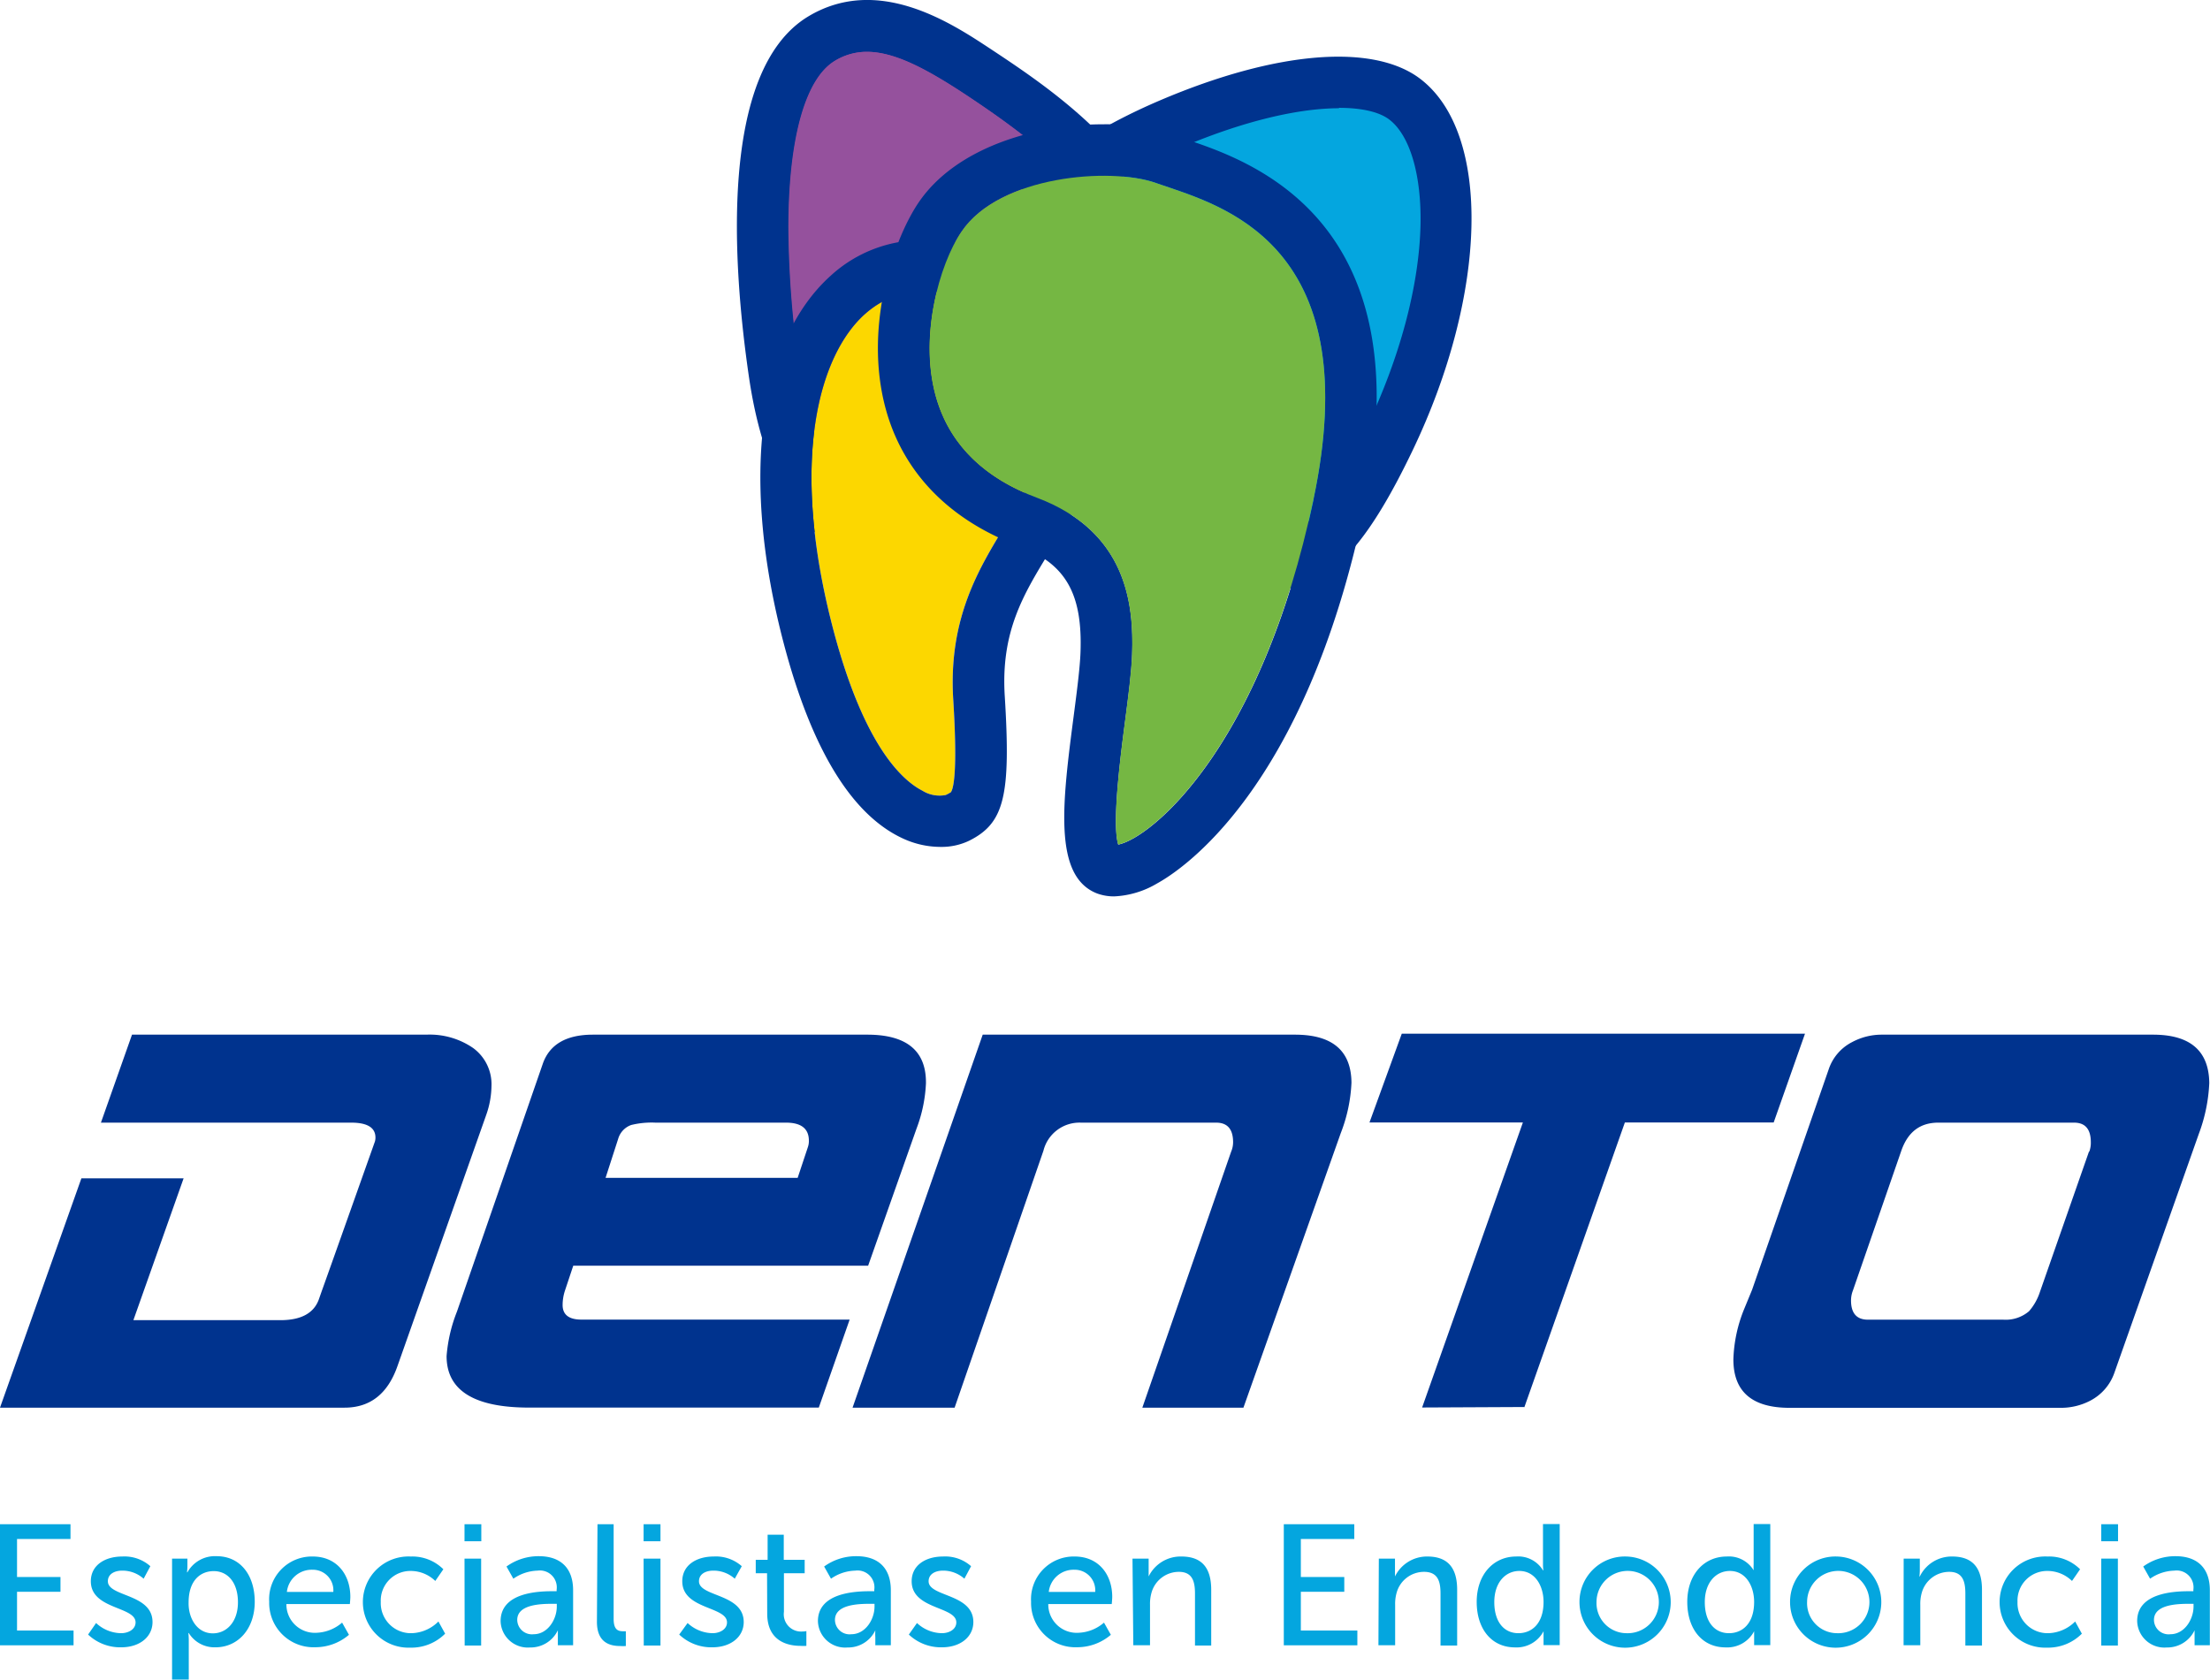 <?xml version="1.0" encoding="UTF-8"?>
<svg xmlns="http://www.w3.org/2000/svg" viewBox="0 0 273.71 208.12">
  <defs>
    <style>.cls-1{fill:#04a6df;}.cls-2{fill:#964c9c;}.cls-3{fill:#00338e;}.cls-4{fill:#95519d;}.cls-5{fill:#fcd700;}.cls-6{fill:#75b743;}</style>
  </defs>
  <title>DENTO_square_version_full_color</title>
  <g id="Layer_2" data-name="Layer 2">
    <g id="Layer_1-2" data-name="Layer 1">
      <path class="cls-1" d="M0,188.83H8.73v1.83H2.11v4.71H7.49v1.83H2.11V202h7v1.83H0Z"></path>
      <path class="cls-1" d="M11.9,201.07A4.64,4.64,0,0,0,15,202.33c.89,0,1.79-.47,1.79-1.34,0-2-5.54-1.58-5.54-5.09,0-2,1.75-3.07,3.9-3.07a4.83,4.83,0,0,1,3.47,1.2l-.83,1.55a3.94,3.94,0,0,0-2.66-1c-.9,0-1.77.39-1.77,1.32,0,1.94,5.53,1.51,5.53,5.05,0,1.79-1.53,3.13-3.89,3.13a5.79,5.79,0,0,1-4.09-1.58Z"></path>
      <path class="cls-1" d="M21.31,193.09h1.9V194a6.43,6.43,0,0,1-.05.79h.05a3.9,3.9,0,0,1,3.62-2c2.89,0,4.72,2.3,4.72,5.65s-2.06,5.64-4.87,5.64a3.74,3.74,0,0,1-3.3-1.77h-.05a8,8,0,0,1,.05.94v4.83H21.31Zm5.05,9.26c1.7,0,3.11-1.41,3.11-3.85s-1.26-3.86-3-3.86c-1.62,0-3.11,1.13-3.11,3.88C23.31,200.43,24.38,202.35,26.36,202.35Z"></path>
      <path class="cls-1" d="M38.73,192.83c3,0,4.66,2.26,4.66,5,0,.28-.06.89-.06.89H35.47a3.52,3.52,0,0,0,3.7,3.56,5.13,5.13,0,0,0,3.2-1.26l.85,1.51a6.41,6.41,0,0,1-4.17,1.54,5.49,5.49,0,0,1-5.71-5.64A5.29,5.29,0,0,1,38.73,192.83Zm2.55,4.39a2.54,2.54,0,0,0-2.59-2.75,3.09,3.09,0,0,0-3.16,2.75Z"></path>
      <path class="cls-1" d="M50.91,192.83a5.44,5.44,0,0,1,4,1.58l-1,1.45a4.36,4.36,0,0,0-3-1.24,3.67,3.67,0,0,0-3.75,3.83,3.73,3.73,0,0,0,3.81,3.88,4.89,4.89,0,0,0,3.33-1.45l.83,1.51a5.89,5.89,0,0,1-4.3,1.73,5.65,5.65,0,1,1,0-11.29Z"></path>
      <path class="cls-1" d="M57.53,188.83h2.08v2.11H57.53Zm0,4.26h2.06v10.77H57.55Z"></path>
      <path class="cls-1" d="M68.47,197.13h.47v-.19a2.09,2.09,0,0,0-2.36-2.36,5.52,5.52,0,0,0-3,1l-.85-1.51a6.78,6.78,0,0,1,4-1.28c2.72,0,4.25,1.49,4.25,4.22v6.81H69.09v-1c0-.49,0-.85,0-.85h0a3.74,3.74,0,0,1-3.45,2.13A3.37,3.37,0,0,1,62,200.84C62,197.28,66.66,197.13,68.47,197.13Zm-2.38,5.33c1.74,0,2.87-1.83,2.87-3.43v-.34h-.53c-1.56,0-4.37.1-4.37,2A1.82,1.82,0,0,0,66.09,202.46Z"></path>
      <path class="cls-1" d="M74,188.83H76v11.73c0,1.3.51,1.53,1.15,1.53a3.47,3.47,0,0,0,.36,0v1.83a5,5,0,0,1-.68,0c-1.17,0-2.9-.32-2.9-3Z"></path>
      <path class="cls-1" d="M79.71,188.83H81.8v2.11H79.71Zm0,4.26H81.8v10.77H79.73Z"></path>
      <path class="cls-1" d="M85.16,201.07a4.64,4.64,0,0,0,3.09,1.26c.89,0,1.79-.47,1.79-1.34,0-2-5.54-1.58-5.54-5.09,0-2,1.75-3.07,3.9-3.07a4.83,4.83,0,0,1,3.47,1.2L91,195.58a3.94,3.94,0,0,0-2.66-1c-.9,0-1.77.39-1.77,1.32,0,1.94,5.54,1.51,5.54,5.05,0,1.79-1.54,3.13-3.9,3.13a5.79,5.79,0,0,1-4.09-1.58Z"></path>
      <path class="cls-1" d="M95,194.9h-1.4v-1.66h1.47v-3.11h2v3.11h2.59v1.66H97.09v4.79a2.14,2.14,0,0,0,2.3,2.43,2.07,2.07,0,0,0,.48-.05v1.83a4.68,4.68,0,0,1-.72,0c-1.38,0-4.13-.43-4.13-4Z"></path>
      <path class="cls-1" d="M107.82,197.13h.46v-.19a2.09,2.09,0,0,0-2.36-2.36,5.47,5.47,0,0,0-3,1l-.85-1.51a6.73,6.73,0,0,1,4-1.28c2.73,0,4.26,1.49,4.26,4.22v6.81h-1.92v-1a6.85,6.85,0,0,1,0-.85h0a3.72,3.72,0,0,1-3.45,2.13,3.37,3.37,0,0,1-3.66-3.28C101.32,197.28,106,197.13,107.82,197.13Zm-2.39,5.33c1.75,0,2.88-1.83,2.88-3.43v-.34h-.54c-1.55,0-4.36.1-4.36,2A1.81,1.81,0,0,0,105.43,202.46Z"></path>
      <path class="cls-1" d="M113.57,201.07a4.6,4.6,0,0,0,3.08,1.26c.9,0,1.79-.47,1.79-1.34,0-2-5.53-1.58-5.53-5.09,0-2,1.74-3.07,3.89-3.07a4.83,4.83,0,0,1,3.47,1.2l-.83,1.55a3.94,3.94,0,0,0-2.66-1c-.89,0-1.77.39-1.77,1.32,0,1.94,5.54,1.51,5.54,5.05,0,1.79-1.54,3.13-3.9,3.13a5.79,5.79,0,0,1-4.09-1.58Z"></path>
      <path class="cls-1" d="M133.09,192.83c3,0,4.66,2.26,4.66,5,0,.28-.06.89-.06.89h-7.86a3.52,3.52,0,0,0,3.71,3.56,5.12,5.12,0,0,0,3.19-1.26l.85,1.51a6.41,6.41,0,0,1-4.17,1.54,5.49,5.49,0,0,1-5.71-5.64A5.29,5.29,0,0,1,133.09,192.83Zm2.55,4.39a2.54,2.54,0,0,0-2.59-2.75,3.09,3.09,0,0,0-3.16,2.75Z"></path>
      <path class="cls-1" d="M140.26,193.09h2v1.43c0,.42,0,.78,0,.78h0a4.41,4.41,0,0,1,4.05-2.47c2.53,0,3.7,1.39,3.7,4.13v6.9H148v-6.43c0-1.51-.32-2.7-2-2.7a3.52,3.52,0,0,0-3.4,2.64,5,5,0,0,0-.17,1.45v5h-2.07Z"></path>
      <path class="cls-1" d="M159,188.83h8.73v1.83h-6.62v4.71h5.38v1.83h-5.38V202h7v1.83H159Z"></path>
      <path class="cls-1" d="M170.77,193.09h2v1.43c0,.42,0,.78,0,.78h0a4.41,4.41,0,0,1,4-2.47c2.53,0,3.7,1.39,3.7,4.13v6.9h-2.06v-6.43c0-1.51-.32-2.7-2.05-2.7a3.52,3.52,0,0,0-3.4,2.64,5,5,0,0,0-.17,1.45v5h-2.07Z"></path>
      <path class="cls-1" d="M187.78,192.83a3.58,3.58,0,0,1,3.32,1.71h.05a5.26,5.26,0,0,1-.05-.73v-5h2.07v15h-2v-1c0-.43,0-.72,0-.72h0a3.77,3.77,0,0,1-3.53,2c-2.92,0-4.75-2.3-4.75-5.64S184.93,192.83,187.78,192.83Zm.28,9.5c1.6,0,3.11-1.13,3.11-3.88,0-1.91-1-3.83-3-3.83-1.7,0-3.1,1.41-3.1,3.86S186.27,202.33,188.06,202.33Z"></path>
      <path class="cls-1" d="M201.43,192.83a5.65,5.65,0,1,1-5.81,5.62A5.62,5.62,0,0,1,201.43,192.83Zm0,9.5a3.86,3.86,0,1,0-3.7-3.88A3.73,3.73,0,0,0,201.43,202.33Z"></path>
      <path class="cls-1" d="M213.87,192.83a3.58,3.58,0,0,1,3.32,1.71h0a6.55,6.55,0,0,1,0-.73v-5h2.06v15h-2v-1c0-.43,0-.72,0-.72h0a3.77,3.77,0,0,1-3.53,2c-2.92,0-4.75-2.3-4.75-5.64S211,192.83,213.87,192.83Zm.27,9.5c1.6,0,3.11-1.13,3.11-3.88,0-1.91-1-3.83-3-3.83-1.71,0-3.11,1.41-3.11,3.86S212.35,202.33,214.14,202.33Z"></path>
      <path class="cls-1" d="M227.51,192.83a5.65,5.65,0,1,1-5.81,5.62A5.62,5.62,0,0,1,227.51,192.83Zm0,9.5a3.86,3.86,0,1,0-3.7-3.88A3.72,3.72,0,0,0,227.51,202.33Z"></path>
      <path class="cls-1" d="M235.77,193.09h2v1.43a6.36,6.36,0,0,1-.05.78h.05a4.38,4.38,0,0,1,4-2.47c2.53,0,3.7,1.39,3.7,4.13v6.9h-2.06v-6.43c0-1.51-.32-2.7-2-2.7a3.53,3.53,0,0,0-3.41,2.64,5,5,0,0,0-.17,1.45v5h-2.07Z"></path>
      <path class="cls-1" d="M253.62,192.83a5.44,5.44,0,0,1,4,1.58l-1,1.45a4.36,4.36,0,0,0-3-1.24,3.67,3.67,0,0,0-3.75,3.83,3.73,3.73,0,0,0,3.81,3.88,4.89,4.89,0,0,0,3.33-1.45l.83,1.51a5.89,5.89,0,0,1-4.3,1.73,5.65,5.65,0,1,1,0-11.29Z"></path>
      <path class="cls-1" d="M260.24,188.83h2.08v2.11h-2.08Zm0,4.26h2.06v10.77h-2.06Z"></path>
      <path class="cls-1" d="M271.18,197.13h.47v-.19a2.09,2.09,0,0,0-2.36-2.36,5.48,5.48,0,0,0-3,1l-.85-1.51a6.78,6.78,0,0,1,4-1.28c2.72,0,4.25,1.49,4.25,4.22v6.81H271.8v-1c0-.49,0-.85,0-.85h0a3.74,3.74,0,0,1-3.45,2.13,3.37,3.37,0,0,1-3.66-3.28C264.69,197.28,269.37,197.13,271.18,197.13Zm-2.38,5.33c1.74,0,2.87-1.83,2.87-3.43v-.34h-.53c-1.56,0-4.37.1-4.37,2A1.81,1.81,0,0,0,268.8,202.46Z"></path>
      <path class="cls-2" d="M101.7,4.81C93,10.15,93.7,31,95.91,46.19s10.21,27.86,24.83,14.34c4.1-3.79,8.42-7.36,12.31-11.37,3.28-3.37,6.5-7.25,7.7-11.9C144,24.54,129.94,14.69,121,8.75,115.29,5,108.19.82,101.7,4.81Z"></path>
      <path class="cls-3" d="M122.71,6.08c-4.91-3.24-14-9.28-22.68-4C89,8.84,90.75,32.9,92.75,46.65c2.36,16.18,9,20.81,12.73,22.14a12,12,0,0,0,4,.68c4.21,0,8.72-2.2,13.47-6.59,1.36-1.26,2.75-2.5,4.14-3.74,2.77-2.46,5.63-5,8.3-7.76,3.41-3.51,7.08-7.84,8.49-13.32C147.81,22.67,130.85,11.47,122.71,6.08Zm15,30.39c-1,4-4.07,7.55-6.9,10.47-2.49,2.58-5.27,5-7.95,7.43-1.42,1.27-2.85,2.53-4.24,3.82-3,2.79-7.36,5.85-11,4.58-4-1.39-7.21-7.93-8.54-17a124.34,124.34,0,0,1-1.39-17.54c0-10.8,2-18.38,5.69-20.66a7.55,7.55,0,0,1,4-1.15c3.34,0,7.16,2,11.77,5C130.25,18.73,140.14,26.81,137.66,36.47Z"></path>
      <path class="cls-4" d="M137.66,36.47c-1,4-4.07,7.55-6.9,10.47-2.49,2.58-5.27,5-7.95,7.43-1.42,1.27-2.85,2.53-4.24,3.82-3,2.79-7.36,5.85-11,4.58-4-1.39-7.21-7.93-8.54-17a124.34,124.34,0,0,1-1.39-17.54c0-10.8,2-18.38,5.69-20.66a7.55,7.55,0,0,1,4-1.15c3.34,0,7.16,2,11.77,5C130.25,18.73,140.14,26.81,137.66,36.47Z"></path>
      <path class="cls-5" d="M128.52,57.58a47.67,47.67,0,0,1-4,7.48c-3.32,5.43-7.08,11.59-6.46,21.61.57,9.17,0,11.1-.3,11.48a5,5,0,0,1-.63.34,4,4,0,0,1-2.88-.53c-2.48-1.26-7.21-5.51-11-19.79-5.65-21.34-1.7-34.28,3.87-39.26,4-3.53,8.71-3.68,18.17-.55a7.82,7.82,0,0,1,5.08,4C131.89,45.53,131.25,50.65,128.52,57.58Z"></path>
      <path class="cls-3" d="M136.18,39.65c-1.64-3.48-4.61-6-8.87-7.36a41.42,41.42,0,0,0-12.73-2.54,16.74,16.74,0,0,0-11.69,4.4c-9,8.09-11.21,25.16-5.8,45.65,3.47,13.13,8.46,21.24,14.83,24.12a11.12,11.12,0,0,0,4.57,1,7.93,7.93,0,0,0,3.53-.76c4.37-2.18,5.19-5.54,4.42-17.92-.5-8,2.3-12.58,5.54-17.88a54.49,54.49,0,0,0,4.48-8.47C138,51.05,138.5,44.61,136.18,39.65Zm-7.66,17.93a47.67,47.67,0,0,1-4,7.48c-3.32,5.43-7.08,11.59-6.46,21.61.57,9.17,0,11.1-.3,11.48a5,5,0,0,1-.63.34,4,4,0,0,1-2.88-.53c-2.48-1.26-7.21-5.51-11-19.79-5.65-21.34-1.7-34.28,3.87-39.26,4-3.53,8.71-3.68,18.17-.55a7.82,7.82,0,0,1,5.08,4C131.89,45.53,131.25,50.65,128.52,57.58Z"></path>
      <path class="cls-1" d="M174,12.26c6.9,5.24,7.45,22.69-1.93,42.24S157.7,70.89,149.7,66.26s-25.38-20.35-25.93-28.9S132.05,20.81,145,15.29,169.16,8.59,174,12.26Z"></path>
      <path class="cls-3" d="M158.36,73c-3.47,0-6.65-1.84-10-3.77l-.27-.15c-7.69-4.45-26.85-21-27.52-31.46-.61-9.5,7.83-18.69,23.18-25.22,14.29-6.08,26.31-7.07,32.14-2.64h0c8.84,6.72,8.42,26.57-1,46.17-4.9,10.21-9,15.19-13.67,16.63A9.6,9.6,0,0,1,158.36,73Zm7.47-59.59c-4.65,0-11.36,1.38-19.57,4.87-12.51,5.32-19.72,12.4-19.3,18.93S142.66,58.5,151.3,63.5l.27.16c3.72,2.15,5.91,3.34,7.81,2.75,2.66-.82,6-5.29,9.79-13.29,4.19-8.72,6.58-17.66,6.76-25.18.14-6.27-1.31-11.19-3.88-13.14h0C170.87,13.9,168.75,13.36,165.83,13.36Z"></path>
      <path class="cls-3" d="M146.71,17.2l-1.45-.5a26.61,26.61,0,0,0-8.7-1.3c-8.29,0-18.18,2.88-22.79,9.69-3.23,4.76-7.1,16.22-3.75,26.65,2.37,7.37,8,12.87,16.21,15.92,5.74,2.17,7.86,5.87,7.59,13.17-.07,1.93-.44,4.77-.83,7.77-1.4,10.74-2.61,20,2.92,22.1a6.08,6.08,0,0,0,2.07.35,11.37,11.37,0,0,0,5.32-1.6c3-1.64,18.34-11.61,25.63-46.36C176.48,27.13,154.85,19.91,146.71,17.2Zm16,44.58c-6.52,31-20.22,42.07-24.21,42.85-.8-2.59.29-11,.84-15.21.41-3.15.8-6.13.88-8.35.23-6.32-.73-15.22-11.73-19.39-6.44-2.39-10.6-6.39-12.37-11.89-2.49-7.75.29-17.19,3-21.12,4.68-6.91,18.4-8,24.06-6,.46.17,1,.34,1.58.54C152.6,25.89,169.07,31.39,162.69,61.78Z"></path>
      <path class="cls-6" d="M162.69,61.78c-6.52,31-20.22,42.07-24.21,42.85-.8-2.59.29-11,.84-15.21.41-3.15.8-6.13.88-8.35.23-6.32-.73-15.22-11.73-19.39-6.44-2.39-10.6-6.39-12.37-11.89-2.49-7.75.29-17.19,3-21.12,4.68-6.91,18.4-8,24.06-6,.46.17,1,.34,1.58.54C152.6,25.89,169.07,31.39,162.69,61.78Z"></path>
      <path class="cls-3" d="M58.59,129.83a9.48,9.48,0,0,0-5.77-1.65H16.35l-3.85,10.9h31c2,0,3,.62,3,1.85a1.89,1.89,0,0,1-.06.47Q40.13,159.19,39.83,160l-.35,1c-.62,1.69-2.2,2.55-4.75,2.55H16.52l6.22-17.57H10.08L0,174.39H42.67q4.76,0,6.56-5.16l11-31.14a11.11,11.11,0,0,0,.64-3.53A5.56,5.56,0,0,0,58.59,129.83Zm48.84-1.65h-34c-3.28,0-5.36,1.2-6.2,3.59L56.59,162.5A18.86,18.86,0,0,0,55.31,168q0,6.38,10.21,6.38h35.89l3.82-10.9H72c-1.54,0-2.32-.61-2.32-1.81A5.77,5.77,0,0,1,70,159.8l1-3h36.52l6-17a18,18,0,0,0,1.16-5.61Q114.74,128.19,107.43,128.18Zm-7.36,13.89-1.28,3.85H75l1.56-4.83a2.58,2.58,0,0,1,1.62-1.72,10.62,10.62,0,0,1,3-.29H97.35c1.89,0,2.83.75,2.83,2.24A2.27,2.27,0,0,1,100.07,142.07Zm60.31-13.89H121.71l-16.12,46.21h12.64l11-31.83a4.6,4.6,0,0,1,4.64-3.48h16.75q2.1,0,2.1,2.43a3,3,0,0,1-.24,1.16l-11,31.72H154l12.05-34a19.53,19.53,0,0,0,1.33-6.26Q167.33,128.18,160.38,128.18Zm13.23-.12-4,11h19l-12.48,35.31,12.65-.06v.06l12.46-35.31h18.43l3.88-11Zm93,.12H233.08a7.76,7.76,0,0,0-3.71.93,5.88,5.88,0,0,0-2.9,3.41L217,159.78l-1,2.43a17.87,17.87,0,0,0-1.32,6.2q0,6,6.95,6h33.57a7.83,7.83,0,0,0,3.65-.87,6.17,6.17,0,0,0,3-3.42l10.49-29.69a20.38,20.38,0,0,0,1.28-6.26Q273.55,128.18,266.65,128.18Zm-7.89,14.49-6.08,17.4a6.88,6.88,0,0,1-1.34,2.37,4.45,4.45,0,0,1-3.19,1.05H231.34c-1.39,0-2.09-.8-2.09-2.38a3.39,3.39,0,0,1,.23-1.22l6-17.33c.81-2.33,2.33-3.48,4.58-3.48h16.81c1.39,0,2.08.81,2.08,2.43A3.15,3.15,0,0,1,258.76,142.67Z"></path>
    </g>
  </g>
</svg>
